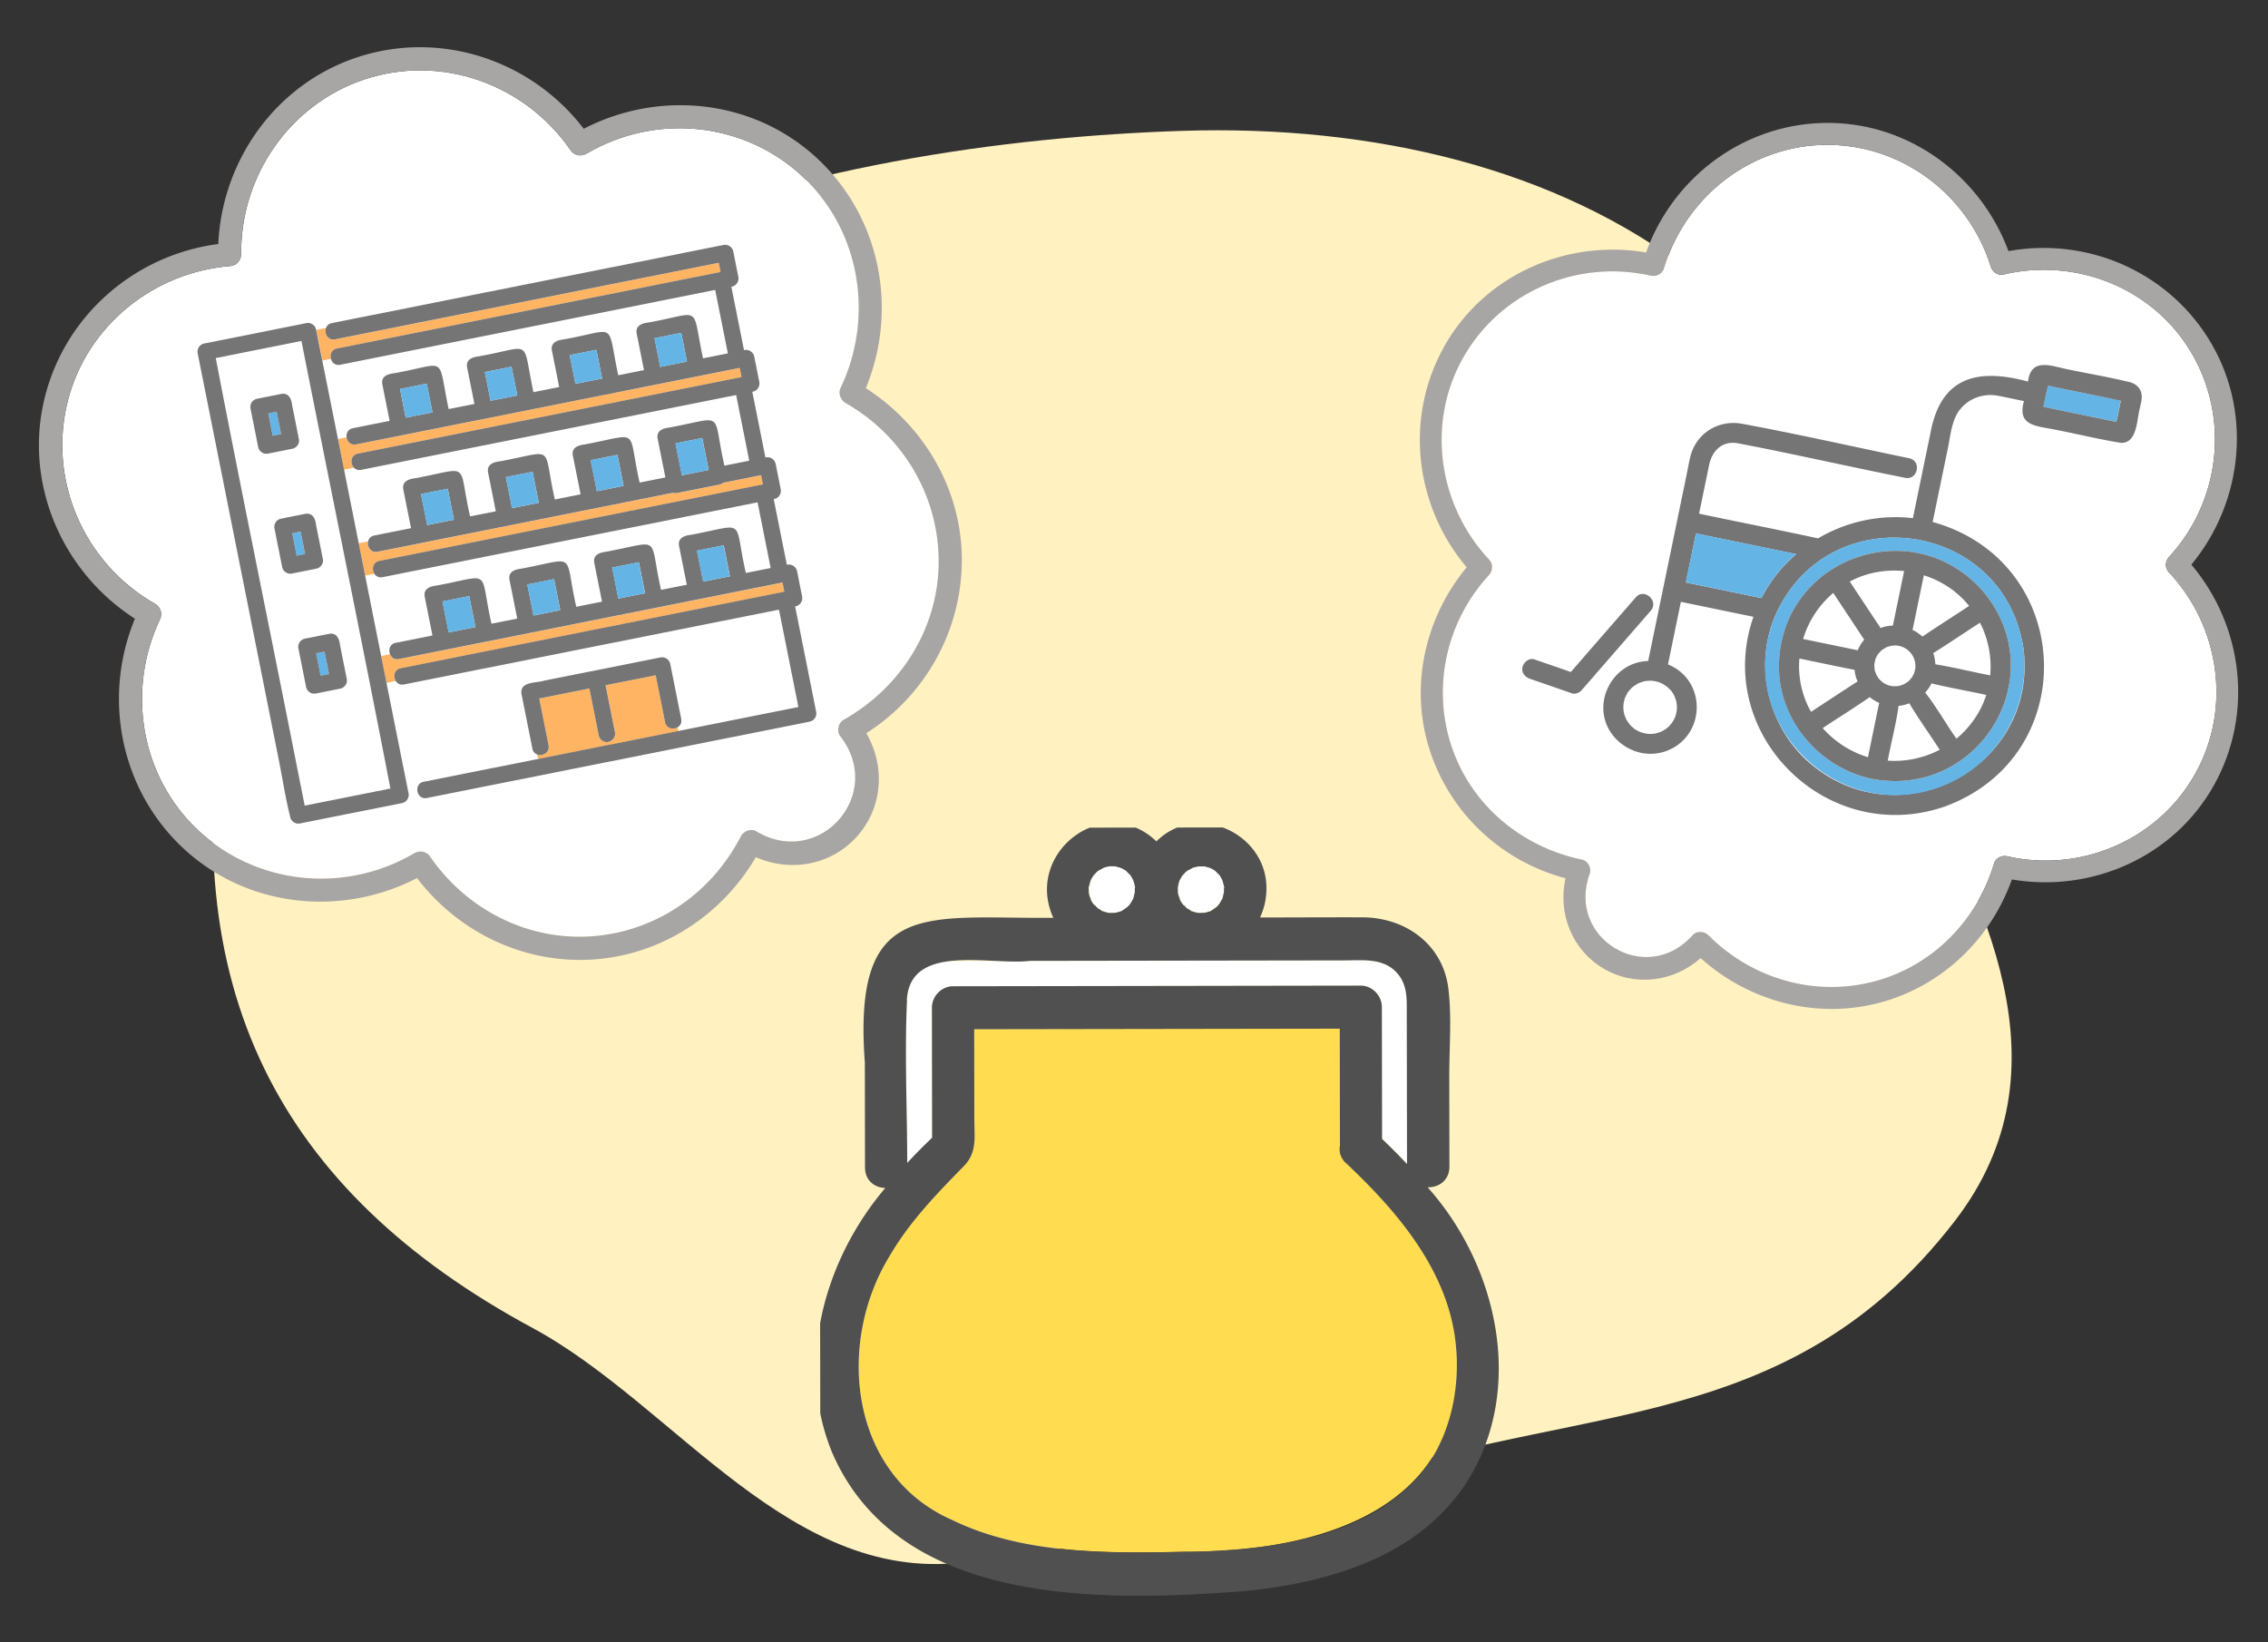 <?xml version="1.0" encoding="utf-8"?>
<svg xmlns="http://www.w3.org/2000/svg" width="261" height="189" fill="none">
  <rect width="100%" height="100%" fill="#333333" stroke="none"/>
  <g clip-path="url(#a)">
    <path d="M26.104 78.614C34.968 29.116 95.215 16.39 136.01 15.06c44.542-1.445 83.684 20.54 83.425 71.93 8.801 16.544 19.019 35.986 5.55 53.488-20.327 26.429-46.566 20.202-74.568 32.029-8.251 3.486-29.821 5.798-38.623 7.161-20.673 3.188-33.914-17.898-50.549-26.868-29.167-15.734-41.409-39.248-35.15-74.176l.008-.009Z" fill="#FFF2C0"/>
    <g clip-path="url(#b)">
      <path d="M125.556 103.463s-.016-.066-.033-.083c0 .033.001.05.033.083ZM125.608 103.679s0-.067-.016-.1a.232.232 0 0 1-.033-.1c.016.067.049.133.066.2h-.017ZM125.946 104.155c.082.133.115.1.065 0-.049-.05-.098-.1-.148-.134.033.034.05.084.083.117v.017ZM128.281 105.103c.098 0 .195-.033.293-.017h-.114a.666.666 0 0 1-.179.034v-.017ZM126.04 100.601c0-.1-.131.1-.18.184.065-.051.115-.117.18-.184Z" fill="#fff"/>
      <path d="M125.801 103.972s.033.034.066.05c-.017 0-.033-.033-.05-.05h-.016ZM125.344 102.115l.001.641c.032.214.097.411.179.609 0-.083 0-.066.065.18.081.165.162.312.26.444.081.065.13.115.146.148.13.131.243.279.357.377.146.115.292.181.47.263.049 0 .114.049.211.114.195.066.389.115.584.164.211 0 .421.032.632-.001-.097 0-.032-.049.211-.033.194-.05.388-.116.583-.166.275-.132.518-.329.777-.494-.065.033-.081.049-.113.066-.292.165-.146.132 0 0 .145-.115.258-.264.388-.395.113-.198.226-.379.339-.576.113-.247.129-.527.21-.79l-.001-.312v-.181s-.033-.099-.017-.247c-.049-.214-.114-.427-.179-.641a4.192 4.192 0 0 0-.341-.591l-.471-.476c-.178-.132-.389-.23-.584-.345-.227-.065-.454-.13-.697-.196-.211 0-.421-.016-.632 0-.243.05-.502.1-.713.183-.162.132-.404.214-.583.33-.161.115-.259.23-.388.378 0 .033-.065.099-.194.198-.113.165-.21.346-.307.527-.049.181-.113.345-.145.526.016-.066.032-.033-.048.247v.049Z" fill="#fff"/>
      <path d="M125.377 101.901c-.032.099-.032.214-.064.313 0-.05.016-.066.032-.099 0-.082.016-.164.032-.214ZM125.797 100.848s.033-.016.049-.033v-.016c-.016.016-.032.049-.065.065l.016-.016ZM130.661 102.074s0-.05-.016-.067v.217c.016.017.033-.033 0-.15h.016ZM126.889 104.876s.082.033.114.033c-.065-.033-.114-.083-.18-.116-.081-.017-.065.033.066.066v.017ZM127.102 104.974s-.05-.034-.066-.05h-.016a.353.353 0 0 1 .082.05ZM136.176 104.139c.083.133.115.1.066 0a1.12 1.12 0 0 0-.148-.134c.033.034.049.084.082.117v.017ZM137.495 99.794c-.081.033-.178.05-.259.082-.162.132-.405.215-.583.33-.162.116-.259.231-.388.379 0 .033-.065.099-.194.198-.114.164-.211.345-.308.526-.048.181-.112.346-.145.527.017-.066.033-.033-.048.246l.001.642c.033.213.098.411.179.608 0-.082 0-.066.065.181.082.147.163.295.26.443a.6.6 0 0 1 .147.148c.129.131.243.279.357.378.146.114.292.196.47.262.049 0 .114.049.211.115.194.065.389.114.584.163.21 0 .421.032.632-.001-.098 0-.033-.049.21-.033.195-.05.389-.116.583-.165.276-.132.518-.33.777-.495-.064.033-.081.05-.113.066-.291.165-.162.132 0 0 .146-.115.259-.263.388-.395.114-.198.227-.379.34-.576.113-.247.129-.526.209-.79v-.493s-.033-.099-.017-.247a9.753 9.753 0 0 0-.179-.641 4.359 4.359 0 0 0-.342-.591l-.47-.476c-.179-.131-.39-.23-.584-.344-.227-.066-.454-.131-.697-.197-.211 0-.422-.016-.632.001a3.117 3.117 0 0 0-.454.1v.049ZM138.508 105.087c.097-.001.195-.034.293-.017h-.114a.705.705 0 0 1-.179.033v-.016ZM140.888 102.058s0-.05-.017-.066v.217c.017.016.033-.034 0-.151h.017ZM137.328 104.958s-.049-.034-.065-.05h-.017a.315.315 0 0 1 .082.05ZM137.112 104.86s.081.033.114.033c-.065-.033-.114-.083-.18-.116-.082-.016-.065.033.066.066v.017ZM135.782 103.447s-.016-.066-.032-.082c0 .033 0 .049.032.082Z" fill="#fff"/>
      <path d="M136.036 100.832s.032-.017.048-.033v-.016c-.016.016-.032.049-.064.065l.016-.016ZM136.271 100.585c0-.083-.132.1-.181.184.066-.05.115-.117.181-.184ZM136.043 103.956s.033.034.066.05c-.016 0-.033-.033-.05-.05h-.016ZM135.603 101.918a9.25 9.25 0 0 0-.048.279c0-.049.016-.066.032-.099 0-.082.016-.164.033-.213v.049l-.017-.016ZM135.847 103.663s-.001-.066-.017-.1a.227.227 0 0 1-.033-.1c.016.067.049.134.066.2h-.016Z" fill="#fff"/>
      <path d="M140.887 102.208v-.249c0 .15 0 .233.016.249h-.016ZM136.094 104.005c.049.034.099.084.148.134-.033-.034-.082-.1-.148-.15v.016ZM138.477 105.088h.032c.049 0 .131 0 .18-.034-.261.001-.311.017-.212.034ZM136.267 100.585s-.115.134-.181.184v.017c.132-.101.181-.167.197-.201h-.016ZM137.248 104.909h.017c-.099-.066-.165-.116-.214-.116a.676.676 0 0 1 .181.116h.016ZM135.75 103.365s.033.116.066.182c-.049-.249-.082-.265-.066-.182ZM139.934 104.46c-.296.167-.164.133 0 0ZM135.615 101.853v.033c0 .05-.033.133-.033.216.082-.283.065-.316.049-.249h-.016ZM129.706 104.476c-.296.168-.148.134 0 0ZM128.234 105.102h.033c.049 0 .131 0 .18-.033-.262 0-.311.017-.213.033ZM127.006 104.925h.017c-.099-.067-.165-.116-.214-.116.065.033.131.066.181.116h.016ZM130.641 102.224v-.248c0 .149 0 .232.016.248h-.016ZM125.524 103.381s.033.116.066.183c-.05-.249-.083-.266-.066-.183ZM125.392 101.868v.033c0 .05-.032.133-.032.216.081-.282.065-.316.048-.249h-.016ZM126.04 100.601s-.115.133-.18.184v.016c.131-.1.18-.167.197-.2h-.017ZM125.848 104.022c.049.033.098.083.148.133-.033-.034-.082-.1-.148-.15v.017Z" fill="#505050"/>
      <path d="m107.271 130.934-.023-14.963c-.002-1.332 1.114-2.468 2.427-2.47l46.932-.072c1.312-.003 2.432 1.13 2.434 2.462l.024 15.16a68.77 68.77 0 0 1 2.873 2.89l-.027-17.281c.381-5.246-2.473-6.492-7.108-6.123l-44.711.069c-2.901.005-5.557 1.061-5.714 4.515-.298 6.215.003 12.496.029 18.728.922-1.005 1.893-1.96 2.864-2.898v-.017Z" fill="#fff"/>
      <path d="M167.462 154.091c-1.066-8.252-6.926-14.969-12.72-20.402a.733.733 0 0 1-.098-.115c-.454-.558-.569-1.183-.44-1.759l-.021-13.45-42.07.065.016 10.326c.003 2.072.346 3.831-1.191 5.412-3.155 3.244-6.213 6.356-8.524 10.306-6.273 10.204-4.564 25.329 7.193 30.441 8.126 3.95 17.962 3.869 26.778 3.658 15.606.075 33.311-5.066 31.077-24.515v.033Z" fill="#FFDC50"/>
      <path d="M164.305 136.634c1.231.031 2.494-.76 2.492-2.388l-.016-10.277c-.006-3.338.297-6.841-.097-10.161-.624-5.179-4.988-8.214-9.866-8.239-3.938-.011-7.876.012-11.814.018.388-.856.646-1.761.709-2.714.589-6.76-7.844-10.824-12.634-6.048-6.005-5.746-15.264 1.29-11.865 8.799-14.699.121-23.097-2.332-21.69 16.64l.019 12.086c.002 1.545 1.154 2.333 2.337 2.364-6.988 8.216-10.357 20.125-6.127 30.429 7.741 17.96 31.595 17.199 47.945 15.924 9.333-1.017 19.343-3.894 24.905-12.206 7.017-10.682 3.851-25.098-4.315-34.227h.017Zm-27.923 41.956c-8.816.211-18.653.292-26.778-3.659-11.773-5.128-13.482-20.236-7.194-30.44 2.312-3.95 5.37-7.079 8.525-10.307 1.537-1.581 1.194-3.34 1.191-5.411l-.016-10.326 42.07-.065.021 13.45c-.129.575.002 1.2.44 1.758.033.033.065.083.098.115 5.793 5.434 11.654 12.134 12.72 20.403.738 5.573-.581 11.823-4.415 16.022-6.553 7.195-17.571 8.265-26.662 8.476v-.016Zm-32.024-63.486c.347-6.676 9.718-3.977 14.125-4.527l36.301-.056c2.204-.003 4.634-.32 6.177 1.684 1.023 1.33.928 2.876.93 4.455l.027 17.297a79.937 79.937 0 0 0-2.873-2.889l-.023-15.177c-.002-1.332-1.122-2.464-2.435-2.462l-46.916.072c-1.312.002-2.429 1.138-2.427 2.47l.023 14.963a59.76 59.76 0 0 0-2.863 2.899c-.01-6.216-.312-12.513-.029-18.729h-.017Zm34.219-15.41c.227.065.454.13.698.196.194.098.405.213.584.344l.47.477c.13.18.244.394.341.591.066.214.115.427.18.641v-.132.165c.032.066.049.263 0 .214v.18l.001.313c-.081.263-.097.543-.21.789-.113.198-.226.395-.339.576-.129.149-.243.28-.388.396.048-.017.064-.033.113-.066-.259.148-.502.362-.777.494-.194.066-.389.116-.583.166l.113-.001c-.097.001-.194.001-.292.017h-.032l-.632.001c-.194-.049-.389-.098-.584-.163.017.016.033.016.065.049-.016-.016-.065-.033-.081-.049-.065 0-.34-.115-.178-.115-.162-.082-.325-.164-.471-.262-.113-.115-.227-.247-.357-.378.098.197-.113-.066-.146-.131-.016 0-.032-.05-.065-.05.017 0 .033.033.049.05a4.035 4.035 0 0 1-.26-.444c0 .033 0 .049.016.099-.016-.099-.065-.197-.081-.296a3.778 3.778 0 0 1-.179-.608c-.001-.214-.017-.428-.001-.641 0 .032 0 .065-.033.098.033-.098.033-.214.065-.312v-.033c.048-.181.096-.346.145-.527.097-.181.194-.362.307-.526-.016 0-.016.016-.049.033.017 0 .033-.033.065-.066.049-.082.194-.263.178-.181.129-.165.226-.264.388-.379.178-.115.421-.198.583-.33.211-.082.47-.132.713-.182h.632l.032-.017Zm-13.22 2.24v-.082c.048-.181.097-.346.145-.527.097-.181.194-.362.307-.526-.016 0-.016.016-.049.033.017 0 .033-.033.065-.066.049-.082.194-.264.178-.181.13-.165.227-.264.388-.379.179-.115.422-.198.583-.33.211-.082.47-.132.713-.182h.632c.227.065.47.13.697.195.195.099.406.214.584.345l.471.476c.13.181.244.394.341.591.065.214.131.428.179.641v-.131l.001.164c.032.066.049.263 0 .214v.181l.001.312c-.081.264-.097.543-.21.79-.113.197-.226.395-.339.576-.13.148-.243.28-.389.395.049-.016.065-.033.114-.066-.259.149-.502.363-.777.495-.195.066-.389.115-.584.165h.114c-.097 0-.195 0-.292.017h-.032l-.632.001a7.497 7.497 0 0 1-.584-.164c.016.017.033.017.065.049-.016-.016-.065-.032-.081-.049-.081-.016-.341-.114-.179-.115a3.268 3.268 0 0 1-.47-.262c-.114-.115-.227-.246-.357-.378.098.198-.114-.065-.146-.131-.016 0-.033-.049-.065-.049.016 0 .032.033.049.049a3.15 3.15 0 0 1-.26-.443c0 .032 0 .049.016.098-.016-.098-.065-.197-.081-.296a3.682 3.682 0 0 1-.18-.608c0-.213-.016-.427-.001-.657 0 .032 0 .065-.032.098.016-.082.032-.181.048-.279l.049.016Z" fill="#505050"/>
    </g>
    <path d="M26.505 30.623c.757-.06 1.25-.69 1.247-1.42-.058-8.96 5.564-17.14 14.087-20.029 8.864-3.004 18.576.476 23.833 8.127.43.626 1.225.73 1.855.362 7.932-4.658 18.085-3.667 24.834 2.651 6.645 6.22 8.263 16.139 4.389 24.29-.21.445-.163.86.026 1.187.02.037.04.074.061.107.113.191.273.367.507.498 6.534 3.725 10.676 10.642 10.677 18.208.001 7.683-4.358 14.53-10.969 18.247-.598.338-.78 1.321-.362 1.858 5.214 6.692-2.391 15.298-9.654 10.96-.628-.374-1.482-.009-1.792.597-3.456 6.72-10.131 11.197-17.72 11.513-7.21.301-13.974-3.298-18.032-9.208-.43-.626-1.225-.73-1.854-.362-7.932 4.658-18.085 3.667-24.834-2.652-6.645-6.219-8.263-16.138-4.389-24.29.326-.682.04-1.435-.594-1.795-8.194-4.67-12.377-14.285-9.98-23.473 2.245-8.602 9.907-14.684 18.664-15.38v.004Z" fill="#fff"/>
    <path d="M25.118 28.085c.446-9.626 6.576-18.311 15.851-21.443 9.612-3.243 20.13.23 26.207 8.177 8.753-4.528 19.623-3.393 26.949 3.483 7.217 6.777 9.252 17.339 5.512 26.37 6.698 4.296 11.052 11.676 11.049 19.761.001 8.135-4.212 15.626-10.994 19.947 2.175 3.715 1.932 8.464-1.007 11.81-2.971 3.387-7.72 4.218-11.702 2.453-4.03 6.881-11.226 11.471-19.287 11.806-7.74.322-15.052-3.3-19.703-9.398-8.757 4.53-19.631 3.395-26.953-3.48-7.217-6.778-9.252-17.34-5.512-26.37C7.052 65.752 2.613 55.408 5.225 45.456c2.456-9.366 10.43-16.137 19.89-17.376l.003.005Zm-7.296 41.391c.637.365.92 1.113.594 1.796-3.874 8.151-2.256 18.07 4.389 24.29 6.75 6.318 16.902 7.309 24.834 2.65.626-.367 1.425-.266 1.855.363 4.06 5.911 10.825 9.51 18.032 9.209 7.589-.32 14.263-4.794 17.719-11.514.314-.608 1.164-.97 1.792-.596 7.263 4.337 14.868-4.269 9.654-10.96-.418-.537-.236-1.521.363-1.859 6.61-3.712 10.965-10.564 10.968-18.246-.001-7.566-4.143-14.483-10.677-18.208a1.367 1.367 0 0 1-.506-.498c-.025-.035-.042-.071-.062-.108-.188-.331-.236-.741-.026-1.186 3.874-8.152 2.256-18.071-4.389-24.29-6.749-6.319-16.902-7.31-24.834-2.651-.626.367-1.425.267-1.854-.363C60.417 9.651 50.7 6.166 41.837 9.175c-8.523 2.888-14.145 11.071-14.087 20.028.004.73-.494 1.363-1.247 1.42-8.757.695-16.42 6.778-18.664 15.38-2.397 9.188 1.785 18.803 9.98 23.472l.003.001Z" fill="#A8A5A5"/>
    <g clip-path="url(#c)">
      <path d="M78.654 34.1 40.52 41.708c-.828.114-2.147.74-2.435-.414l-.973.195c.546 3.03 1.17 6.032 1.766 9.046l1.004-.2c-.065-.454.149-.937.719-1.05l4.227-.844-.846-4.239c-.134-.899.634-1.155 1.364-1.243 6.276-1.11 4.923-2.205 6.276 4.127l2.963-.591-.846-4.24c-.134-.898.64-1.156 1.364-1.242 6.275-1.11 4.922-2.206 6.276 4.126l2.963-.591-.846-4.24c-.134-.898.633-1.155 1.363-1.242 6.276-1.11 4.923-2.206 6.276 4.127l2.963-.592-.845-4.239c-.135-.898.633-1.155 1.363-1.243 6.276-1.11 4.923-2.205 6.276 4.127l2.858-.57-1.457-7.302-3.651.728.012-.002ZM81.067 46.195 42.598 53.87c-.591.073-1.432.48-1.873-.053l-1.147.228 1.69 8.466 1.096-.219c.105-.668.975-.705 1.531-.823l3.397-.678-.898-4.5c-.134-.899.633-1.156 1.364-1.243 6.554-1.23 4.874-1.995 6.328 4.388l2.963-.591-.898-4.5c-.134-.9.64-1.157 1.363-1.244 6.555-1.23 4.875-1.995 6.329 4.388l2.962-.59-.897-4.501c-.135-.9.639-1.157 1.363-1.243 6.555-1.23 4.874-1.995 6.328 4.388l2.963-.591-.898-4.501c-.134-.899.633-1.155 1.364-1.243 6.554-1.23 4.874-1.995 6.328 4.388l2.858-.57-1.508-7.557-3.651.728.012-.002ZM83.53 58.552l-38.804 7.741c-.56.132-1.338.338-1.644-.26l-1.066.212 1.846 9.256 1.023-.204c-.306-.858.27-1.328 1.145-1.4l3.732-.744-.898-4.5c-.134-.9.633-1.156 1.363-1.244 6.555-1.23 4.875-1.995 6.329 4.388l2.963-.59-.898-4.501c-.135-.9.639-1.157 1.363-1.243 6.555-1.23 4.874-1.995 6.328 4.388l2.963-.591-.898-4.5c-.134-.9.64-1.158 1.364-1.244 6.554-1.23 4.874-1.995 6.328 4.388l2.963-.59-.898-4.501c-.134-.9.633-1.156 1.364-1.243 6.554-1.23 4.874-1.995 6.328 4.388l2.857-.57-1.507-7.557-3.651.728.005-.007ZM85.997 70.901l-39.145 7.81c-.483.162-1.098.116-1.312-.34l-1.06.212 2.532 12.686 1.035-.207c-.081-.47.146-.98.743-1.087l13.148-2.623-.106-.529c-.264-.096-.481-.312-.554-.679l-1.263-6.33a.966.966 0 0 1 .743-1.12l15.267-3.046a.965.965 0 0 1 1.117.748l1.263 6.331a.87.87 0 0 1-.41.956l.089.441 13.804-2.754-2.235-11.205-3.651.729-.005.007Z" fill="#fff"/>
      <path d="m43.658 64.565 44.147-8.807-.21-1.059-4.346.867c-.286.245-.68.24-1.024.328l-4.314.86a.866.866 0 0 1-.451-.033l-34.013 6.786c-.793.158-1.222-.604-1.073-1.21l-1.097.22.744 3.728 1.066-.213c-.313-.507-.185-1.316.571-1.467ZM85.414 67.976 45.91 75.858c-.514.102-.874-.182-1.028-.566l-1.023.205.616 3.087 1.06-.211c-.301-.51-.17-1.306.58-1.456l44.153-8.809-.21-1.058-4.644.926ZM41.19 52.21l44.147-8.808-.212-1.059-44.147 8.808c-.626.125-1.025-.326-1.091-.818l-1.004.2.701 3.518 1.147-.23c-.444-.48-.37-1.44.466-1.606l-.008-.006ZM38.777 40.114l44.147-8.807-.211-1.058-44.147 8.807c-.837.167-1.266-.692-1.048-1.312l-1.147.23c.283 1.16.518 2.336.74 3.515l.973-.194c-.127-.48.067-1.056.693-1.18ZM76.537 83.106l-1.077-5.397-5.771 1.151 1.077 5.397c.104.523-.247.994-.744 1.12-.497.125-1.02-.263-1.116-.749l-1.077-5.397-5.77 1.152 1.076 5.397c.168.84-.688 1.27-1.305 1.05l.105.529 16.148-3.222-.088-.442c-.506.308-1.3.175-1.451-.584l-.007-.005Z" fill="#FFB464"/>
      <path d="M84.164 33a.97.97 0 0 0 .806-1.13l-.585-2.933a.965.965 0 0 0-1.116-.748l-45.077 8.993a.868.868 0 0 0-.675.556c-.226.614.21 1.479 1.048 1.312l44.147-8.808.21 1.058-44.146 8.808c-1.197.239-.824 2.106.372 1.868l43.156-8.61 1.456 7.301-2.857.57c-1.349-6.339-.007-5.235-6.276-4.126-.724.086-1.504.345-1.364 1.243l.846 4.239-2.963.591c-1.349-6.34-.007-5.235-6.276-4.127-.724.087-1.504.346-1.364 1.243l.846 4.24-2.963.59c-1.348-6.339-.006-5.234-6.276-4.126-.724.086-1.504.345-1.363 1.243l.846 4.24-2.963.59c-1.349-6.34-.007-5.235-6.277-4.126-.724.086-1.503.345-1.363 1.242l.846 4.24-4.228.843c-1.196.239-.823 2.106.373 1.868l44.14-8.807.212 1.058-44.147 8.808c-1.197.239-.824 2.106.372 1.867l43.156-8.61 1.507 7.557-2.857.57c-1.456-6.389.221-5.61-6.329-4.387-.724.086-1.503.345-1.363 1.242l.898 4.501-2.963.591c-1.455-6.39.221-5.61-6.328-4.388-.724.086-1.504.346-1.364 1.243l.898 4.5-2.963.592c-1.455-6.39.222-5.61-6.328-4.388-.724.086-1.504.345-1.363 1.243l.898 4.5-2.963.591c-1.456-6.39.22-5.61-6.329-4.388-.724.087-1.504.346-1.363 1.243l.898 4.5-4.228.844c-1.196.239-.823 2.106.373 1.868l34.006-6.785a.936.936 0 0 0 .451.033l4.314-.86c.35-.09.746-.078 1.024-.328l4.346-.867.21 1.058-44.146 8.808c-1.197.239-.824 2.106.372 1.868l43.156-8.61 1.507 7.557-2.857.57c-1.456-6.39.221-5.61-6.329-4.388-.724.086-1.503.345-1.363 1.243l.898 4.5-2.963.591c-1.455-6.39.221-5.61-6.328-4.388-.724.087-1.504.346-1.364 1.243l.898 4.5-2.963.592c-1.455-6.39.222-5.61-6.328-4.388-.724.086-1.504.345-1.363 1.243l.898 4.5-2.963.591c-1.456-6.389.22-5.61-6.329-4.388-.724.087-1.504.346-1.363 1.243l.898 4.501-4.228.843c-1.196.24-.823 2.106.373 1.868l44.14-8.807.212 1.058-44.147 8.808c-1.197.239-.824 2.106.372 1.868l43.156-8.61 2.235 11.205-43.1 8.598c-.592.1-.824.618-.743 1.087.083.482.478.908 1.085.787l44.06-8.79a.965.965 0 0 0 .744-1.12L91.504 69.79a.97.97 0 0 0 .806-1.132l-.584-2.925a.967.967 0 0 0-1.178-.736L89.04 57.44a.97.97 0 0 0 .806-1.132l-.584-2.926a.967.967 0 0 0-1.178-.735l-1.508-7.557a.97.97 0 0 0 .806-1.132l-.584-2.926a.967.967 0 0 0-1.178-.736l-1.456-7.295ZM49.768 47.457l-3.075.613-.659-3.305 3.075-.614.659 3.306Zm9.763-1.948-3.075.613-.66-3.305 3.075-.614.66 3.306Zm9.763-1.948-3.075.613-.66-3.305 3.075-.613.66 3.305Zm9.763-1.948-3.075.614-.66-3.306 3.075-.613.66 3.305ZM52.239 59.811l-3.074.613-.712-3.567 3.075-.613.712 3.567Zm9.763-1.948-3.074.613-.712-3.566 3.075-.614.711 3.567Zm9.763-1.948-3.074.614-.712-3.567 3.075-.614.711 3.567Zm9.787-1.83-3.075.614-.734-3.679 3.075-.613.734 3.679ZM54.71 72.167l-3.075.613-.711-3.566 3.074-.614.712 3.567Zm9.763-1.948-3.075.614-.711-3.567 3.074-.614.712 3.567Zm9.763-1.948-3.075.614-.711-3.567 3.074-.613.712 3.566ZM84 66.323l-3.075.613-.712-3.567 3.075-.613.712 3.567Z" fill="#757575"/>
      <path d="m66.214 44.175 3.075-.614-.66-3.305-3.074.613.66 3.306ZM56.456 46.121l3.075-.613-.66-3.306-3.074.614.66 3.305ZM46.695 48.07l3.074-.614-.66-3.306-3.074.614.66 3.305ZM75.976 42.227l3.074-.614-.659-3.305-3.075.613.66 3.306Z" fill="#64B4E6"/>
      <path d="M44.72 89.474 34.699 39.239l-9.862 1.968c3.314 17.19 6.85 34.33 10.238 51.505l9.862-1.967c-.08-.431-.136-.873-.215-1.271Zm-5.592-15.24.777 3.896c.126.5-.26 1.023-.743 1.12l-2.82.562c-.838.135-1.156-.592-1.226-1.296l-.778-3.897a.965.965 0 0 1 .744-1.12l2.82-.562c.837-.134 1.156.592 1.226 1.296Zm-2.754-13.801.778 3.896c.125.5-.26 1.023-.744 1.12l-2.82.562c-.837.135-1.156-.591-1.226-1.296l-.777-3.896a.966.966 0 0 1 .744-1.12l2.82-.562c.837-.135 1.156.591 1.225 1.296Zm-2.753-13.8.777 3.896c.126.5-.26 1.023-.743 1.12l-2.82.562c-.837.134-1.156-.592-1.226-1.296l-.777-3.897a.965.965 0 0 1 .743-1.12l2.82-.562c.837-.134 1.156.592 1.226 1.296Z" fill="#fff"/>
      <path d="M47.012 91.269c-3.563-17.762-7.06-35.544-10.634-53.298a.883.883 0 0 0-.38-.616c-.01-.011-.023-.015-.038-.025-.006.001-.015-.01-.022-.015a.886.886 0 0 0-.683-.129l-11.766 2.347a.966.966 0 0 0-.743 1.12l9.334 46.786c.43 2.153.766 4.352 1.294 6.486.064.544.596.95 1.135.841l11.765-2.347a.964.964 0 0 0 .738-1.15Zm-12.817-2.925c-3.098-15.72-6.344-31.409-9.366-47.136l9.862-1.968c3.388 17.176 6.925 34.322 10.237 51.506l-9.862 1.968-.871-4.37Z" fill="#757575"/>
      <path d="m34.143 63.958.96-.191-.513-2.577-.961.191.514 2.577Z" fill="#64B4E6"/>
      <path d="m35.149 59.13-2.82.563a.965.965 0 0 0-.744 1.12l.886 4.444c.101.504.615.849 1.117.748l2.82-.562c.483-.097.869-.62.743-1.12l-.777-3.896c-.07-.705-.39-1.437-1.225-1.296Zm-.043 4.63-.961.192-.514-2.577.96-.191.515 2.577Z" fill="#757575"/>
      <path d="m31.39 50.152.96-.192-.514-2.577-.961.192.514 2.577Z" fill="#64B4E6"/>
      <path d="m32.39 45.33-2.82.563a.966.966 0 0 0-.743 1.119l.887 4.444c.1.505.614.849 1.116.749l2.82-.563c.484-.097.87-.62.744-1.12l-.778-3.896c-.07-.705-.39-1.437-1.225-1.296Zm-.042 4.63-.961.192-.514-2.577.96-.192.515 2.577Z" fill="#757575"/>
      <path d="m36.897 77.76.96-.193-.513-2.577-.961.192.514 2.577Z" fill="#64B4E6"/>
      <path d="m37.903 72.937-2.82.563a.966.966 0 0 0-.744 1.12l.886 4.444c.101.504.614.848 1.117.748l2.82-.563c.483-.096.869-.62.743-1.119l-.777-3.897c-.07-.704-.39-1.437-1.225-1.296Zm-.044 4.63-.96.192-.514-2.577.96-.192.514 2.577ZM63.133 85.78l-1.077-5.396 5.771-1.152 1.077 5.397c.097.486.619.873 1.116.748.497-.125.848-.596.743-1.119l-1.076-5.397 5.77-1.151 1.078 5.397c.24 1.201 2.099.83 1.86-.371l-1.264-6.33a.966.966 0 0 0-1.116-.75l-13.377 2.67c-.92.3-2.796.072-2.634 1.496l1.263 6.33c.24 1.202 2.1.831 1.86-.37l.006-.001Z" fill="#757575"/>
      <path d="m68.677 56.525 3.074-.614-.712-3.566-3.074.613.712 3.567ZM58.923 58.472l3.074-.614-.712-3.567-3.074.614.712 3.567ZM49.157 60.42l3.075-.614-.712-3.567-3.075.614.712 3.566ZM71.145 68.881l3.075-.613-.712-3.567-3.074.614.711 3.566ZM78.465 54.696l3.074-.614-.734-3.679-3.075.614.734 3.678ZM80.903 66.933l3.075-.613-.712-3.567-3.075.614.712 3.566ZM61.387 70.828l3.075-.614-.712-3.567-3.074.614.711 3.567ZM51.626 72.775l3.074-.613-.711-3.567-3.075.614.712 3.566Z" fill="#64B4E6"/>
    </g>
    <path d="M230.621 31.584c-.699.164-1.326-.26-1.532-.92-2.527-8.089-9.944-13.84-18.453-13.99-8.85-.155-16.598 5.775-19.132 14.18-.207.687-.894 1.01-1.566.86-8.486-1.914-17.347 1.9-21.609 9.534-4.196 7.515-2.8 16.916 3.036 23.144.317.34.394.727.318 1.076-.008.04-.015.079-.025.115a1.256 1.256 0 0 1-.313.595c-4.814 5.235-6.554 12.658-4.378 19.474 2.21 6.921 8.106 11.835 15.131 13.28.636.133 1.083.966.861 1.57-2.771 7.529 6.556 13.093 11.85 7.096.458-.518 1.333-.435 1.787.022 5.046 5.059 12.348 7.171 19.275 5.273 6.582-1.804 11.639-6.993 13.594-13.484.207-.688.894-1.01 1.566-.86 8.486 1.913 17.347-1.9 21.609-9.535 4.196-7.514 2.8-16.915-3.036-23.144-.49-.52-.449-1.281.018-1.788 6.038-6.565 7.039-16.43 2.236-24.016-4.497-7.104-13.15-10.378-21.238-8.485l.001.003Z" fill="#fff"/>
    <path d="M231.137 28.9c-3.172-8.543-11.194-14.603-20.45-14.755-9.592-.156-18.067 5.999-21.255 14.907-9.188-1.56-18.654 2.59-23.274 10.892-4.552 8.182-3.345 18.281 2.622 25.34-4.798 5.798-6.596 13.7-4.267 20.982 2.34 7.328 8.291 12.864 15.643 14.805-.89 3.972.696 8.18 4.306 10.349 3.651 2.196 8.168 1.578 11.248-1.158 5.609 5.039 13.413 7.104 20.771 5.086 7.065-1.937 12.61-7.304 15.045-14.136 9.192 1.562 18.661-2.59 23.278-10.891 4.552-8.182 3.346-18.281-2.622-25.34 6.068-7.348 7.09-17.944 1.873-26.156-4.908-7.732-14.039-11.536-22.917-9.93l-.001.005Zm18.482 35.187c-.469.512-.509 1.268-.018 1.788 5.835 6.229 7.232 15.63 3.036 23.144-4.262 7.635-13.123 11.448-21.609 9.535-.669-.151-1.36.17-1.566.86-1.958 6.493-7.016 11.682-13.594 13.484-6.929 1.895-14.229-.214-19.275-5.273-.459-.458-1.329-.54-1.787-.022-5.294 5.998-14.621.433-11.85-7.095.222-.604-.225-1.438-.861-1.57-7.023-1.442-12.918-6.361-15.131-13.28-2.177-6.817-.436-14.24 4.378-19.475.172-.19.267-.39.313-.595.013-.038.017-.075.025-.115.074-.352-.001-.735-.318-1.076-5.836-6.228-7.233-15.63-3.036-23.144 4.262-7.634 13.123-11.448 21.609-9.534.669.151 1.36-.17 1.566-.86 2.533-8.408 10.282-14.343 19.133-14.184 8.509.15 15.928 5.904 18.453 13.989.207.66.838 1.086 1.533.92 8.088-1.893 16.741 1.382 21.238 8.485 4.803 7.587 3.802 17.452-2.236 24.016l-.003.002Z" fill="#A8A5A5"/>
    <g clip-path="url(#d)">
      <path d="M216.104 75.31c.033-.053.118-.139 0 0Z" fill="#FFB464"/>
      <path d="M190.091 78.326c-.279-.006-.558.024-.829.05-.245.08-.519.156-.763.267-.17.112-.357.227-.52.34-.105.081-.115.094-.033.016a4.376 4.376 0 0 0-.596.64c-.135.22-.252.468-.366.701-.051.21-.119.43-.143.653.003-.014-.01.123-.018.194.002.067-.003.198-.002.19.005.192.019.371.047.56.027.226.019.085.007.038.051.216.118.428.202.629a2.08 2.08 0 0 1 .077.163c.032.058.098.167.093.158.087.15.191.289.297.42.17.212.387.374.593.556.225.127.462.264.708.359.242.079.578.163.855.183.021.005.043.002.087.004a4.94 4.94 0 0 0 .734-.054 3.31 3.31 0 0 0 .762-.261c.571-.3.806-.545 1.158-1 .149-.22.257-.461.366-.703.085-.268.143-.55.172-.83a3.803 3.803 0 0 0-.053-.818c.002-.007-.007-.038-.024-.1a3.685 3.685 0 0 0-.244-.674 5.961 5.961 0 0 0-.403-.618c-.546-.575-1.04-.86-1.732-1.01a4.092 4.092 0 0 0-.422-.065l-.01.012ZM217.026 74.51c-.161.099-.323.205-.483.304-.164.15-.309.317-.448.487-.101.17-.188.342-.268.517-.05.202-.113.402-.127.612-.015.217.012.442.034.66.064.189.118.39.207.57.068.132.223.347.306.481.141.14.29.273.441.4.188.126.397.22.601.307.099.02.188.053.287.074.113.023.221.038.337.047.207-.001.416-.016.62-.04.198-.062.395-.124.588-.202.138-.096.281-.184.418-.273.035-.03.035-.03.051-.034.159-.128.27-.31.417-.449.103-.177.193-.364.283-.55.055-.231.107-.411.13-.663.006-.211-.013-.37-.037-.572a3.421 3.421 0 0 0-.233-.657c-.099-.167-.186-.28-.296-.428-.131-.152-.29-.273-.44-.406a4.288 4.288 0 0 0-.614-.31c.116.045.128.055.102.043-.218-.09-.462-.125-.684-.156a3.485 3.485 0 0 0-.615.05c-.149.042-.421.11-.577.188Z" fill="#fff"/>
      <path d="M219.863 75.118c.041.053.07.095 0 0ZM217.029 74.51l-.008-.002c-.057.025-.154.101.008.002Z" fill="#FFB464"/>
      <path d="m236.423 44.536-.743-.153c-.221.82-.368 1.604-.538 2.427 2.796.606 5.604 1.156 8.404 1.741l.502-2.434c-2.54-.56-5.087-1.05-7.631-1.59l.006.01ZM234.573 46.7l.085.018a.271.271 0 0 0-.148-.03c.022-.003.049.01.07.014l-.007-.002ZM234.993 44.242c-.39.066-.119.004 0 0Z" fill="#64B4E6"/>
      <path d="M246.449 45.945c.142-.975-.43-1.739-1.371-1.97-2.332-.569-4.712-.972-7.061-1.456-1.92-.382-4.284-1.435-4.639 1.39-5.785-1.56-10.018-.564-11.216 5.886l-2.029 9.835a17.509 17.509 0 0 0-10.91 2.326c-4.555-.984-9.134-1.885-13.694-2.84l1.155-5.6c.333-1.611 1.48-2.812 3.269-2.51 6.445 1.228 12.852 2.704 19.293 3.982 1.458.3 1.922-1.951.465-2.252-6.396-1.32-12.778-2.776-19.201-3.962-2.771-.513-5.344 1.09-6 3.838-.179.763-.317 1.541-.476 2.308l-4.363 21.148c-4.297.126-6.742 5.255-4.007 8.62 1.438 1.757 3.823 2.528 6 1.774 4.639-1.64 4.848-8.124.287-10.004l1.485-7.197 8.348 1.722c-4.681 13.462 8.455 26.515 22.011 21.838 15.932-5.823 14.961-28.219-1.386-32.75l1.751-8.485c.298-1.442.437-3.225 1.362-4.42 1.045-1.347 2.744-1.929 4.406-1.622 1.001.192 1.995.412 2.993.617-.81 2.782 1.293 2.849 3.387 3.245 2.583.496 5.151 1.136 7.742 1.553 1.783.118 1.87-2.416 2.12-3.626.094-.457.22-.923.286-1.386l-.007-.002Zm-54.23 33.429.031.028c.151.2.283.381.404.619.102.22.18.448.244.674.017.062.02.085.024.1.04.272.065.542.052.818-.028.28-.093.56-.171.83a4.793 4.793 0 0 1-.366.702c-.351.448-.587.7-1.158 1a3.894 3.894 0 0 1-.762.261 3.459 3.459 0 0 1-.734.054c-.044-.001-.074 0-.088-.003a3.922 3.922 0 0 1-.854-.184c-.246-.094-.484-.231-.708-.358-.2-.174-.418-.336-.594-.556-.104-.138-.208-.277-.296-.42.005.008-.061-.1-.093-.159a2.1 2.1 0 0 0-.077-.162 4.543 4.543 0 0 1-.203-.629c.013.047.028.19-.006-.038a3.707 3.707 0 0 1-.047-.56c-.003.014.002-.117.002-.19.015-.07.021-.208.018-.194.03-.214.092-.444.142-.653.115-.233.232-.48.366-.702.18-.227.374-.451.597-.64-.081.072-.073.066.033-.015.172-.119.349-.229.52-.34.235-.106.511-.188.763-.268a5.97 5.97 0 0 1 .829-.05c.144.016.287.038.422.066.685.148 1.154.414 1.7.982l.01-.013Zm10.482-10.549-8.695-1.794 1.164-5.642 11.533 2.38c-1.607 1.384-3.022 3.131-3.995 5.058l-.007-.002Zm30.136 5.661c1.894 13.843-14.48 22.457-24.899 13.038-4.543-4.186-6.073-10.964-3.654-16.648 5.991-13.698 26.177-11.183 28.546 3.609l.007.001Zm2.155-30.245c-.39.067-.119.005 0 0Zm.787-.49-.018.084.018-.084Zm-1.199 2.95s-.048-.017-.071-.014a.222.222 0 0 1 .149.03 24.205 24.205 0 0 1-.085-.017l.007.002Zm9.091 1.304-.113.55c-2.8-.586-5.606-1.143-8.404-1.742.17-.823.317-1.607.538-2.427 2.793.583 5.586 1.13 8.374 1.742l-.388 1.879-.007-.002Z" fill="#757575"/>
      <path d="M195.164 61.38 194 67.024l8.695 1.794c.973-1.926 2.388-3.673 3.994-5.058l-11.525-2.378ZM204.286 70.876c-5.296 12.763 8.352 25.26 20.693 18.932 5.585-2.94 8.744-9.096 7.854-15.33-2.369-14.792-22.555-17.307-28.546-3.61l-.001.008Zm24.157-2.541c7.77 9.745-.852 23.648-13.067 21.289-6.119-1.336-10.759-6.841-10.654-13.142.272-12.435 15.765-17.776 23.721-8.147Z" fill="#64B4E6"/>
      <path d="M204.719 76.482c-.105 6.3 4.535 11.806 10.654 13.142 12.223 2.353 20.838-11.551 13.067-21.29-7.958-9.622-23.45-4.28-23.721 8.148Zm6.253-8.245 3.559 5.377c-.31.361-.558.772-.745 1.218l-6.283-1.296a11.116 11.116 0 0 1 3.469-5.3Zm-2.558 13.68c-1.043-1.807-1.526-4.041-1.339-6.13 2.117.43 4.228.887 6.348 1.302.044.464.158.913.345 1.333-1.794 1.148-3.564 2.33-5.354 3.495Zm7.796-.82-1.247 6.044a11.433 11.433 0 0 1-5.209-3.35c1.789-1.2 3.644-2.328 5.404-3.564.343.27.709.499 1.116.67a.836.836 0 0 0-.062.193l-.002.007Zm1.03 6.448c.383-2.107.962-4.196 1.243-6.309a4.736 4.736 0 0 0 1.242-.301c1.076 1.828 2.349 3.558 3.492 5.349a11.233 11.233 0 0 1-5.982 1.252l.005.008Zm11.016-6.698a10.889 10.889 0 0 1-3.116 4.161c-1.218-1.747-2.282-3.632-3.588-5.31.284-.308.543-.665.712-1.056 2.085.511 4.216.87 6.312 1.332a13.22 13.22 0 0 1-.32.873Zm-.399-9.185a11.122 11.122 0 0 1 1.176 6.06c-2.107-.406-4.205-.927-6.316-1.275a4.96 4.96 0 0 0-.236-1.288c1.813-1.137 3.581-2.342 5.376-3.497Zm-7.755.798 1.291-6.254c2.009.627 3.887 1.858 5.21 3.525-1.785 1.18-3.599 2.323-5.368 3.528a4.92 4.92 0 0 0-1.146-.772l.005-.021.008-.006Zm-.238 2.658c.04.052.068.095 0 0Zm-1.879-.835c.075-.007.155.002.23-.004.164.026.351.05.511.098.056.011.342.129.077.016.22.082.417.196.615.31.149.133.309.254.44.406.11.148.197.26.295.428.117.222.171.424.233.657.025.203.044.36.037.572-.015.254-.066.427-.129.663-.09.187-.18.373-.283.55-.14.14-.251.323-.418.45l-.051.033-.418.273c-.185.08-.39.14-.587.202-.211.022-.414.04-.621.04-.114-.016-.222-.03-.336-.047-.099-.02-.191-.04-.288-.074a3.374 3.374 0 0 1-.6-.307 7.35 7.35 0 0 1-.441-.4c-.085-.127-.238-.35-.307-.48-.088-.18-.149-.384-.207-.571-.014-.216-.05-.436-.033-.66.021-.209.084-.408.126-.612.082-.181.162-.356.269-.517.138-.17.284-.337.447-.487.161-.099.323-.205.483-.304a3.57 3.57 0 0 1 .578-.189c.129-.017.251-.036.384-.038l-.006-.008Zm-1.884 1.02c.032-.053.116-.138 0 0Zm.916-.795.007.002c-.161.099-.064.023-.007-.002Zm.821-2.515c-.469.02-.971.093-1.423.286l-3.543-5.352c1.933-1.039 4.122-1.423 6.252-1.204l-1.292 6.262.006.008ZM189.965 70.283c.976-1.119-.748-2.663-1.717-1.543-2.495 2.867-4.988 5.727-7.475 8.595-1.397-.486-2.803-.967-4.2-1.453-.592-.203-1.251.343-1.364.892-.139.675.307 1.156.9 1.359 1.605.551 3.201 1.108 4.806 1.66.365.126.857-.08 1.091-.355 2.658-3.053 5.31-6.108 7.968-9.16l-.009.005Z" fill="#757575"/>
    </g>
  </g>
  <defs>
    <clipPath id="a">
      <path fill="#fff" d="M0 0h261v189H0z"/>
    </clipPath>
    <clipPath id="b">
      <path fill="#fff" transform="rotate(-.089 61395.703 -60654.246)" d="M0 0h78.598v88.906H0z"/>
    </clipPath>
    <clipPath id="c">
      <path fill="#fff" transform="rotate(-11.283 212.342 -94.101)" d="M0 0h62.785v56.322H0z"/>
    </clipPath>
    <clipPath id="d">
      <path fill="#fff" transform="rotate(11.659 -61.718 919.587)" d="M0 0h63.592v54.624H0z"/>
    </clipPath>
  </defs>
</svg>